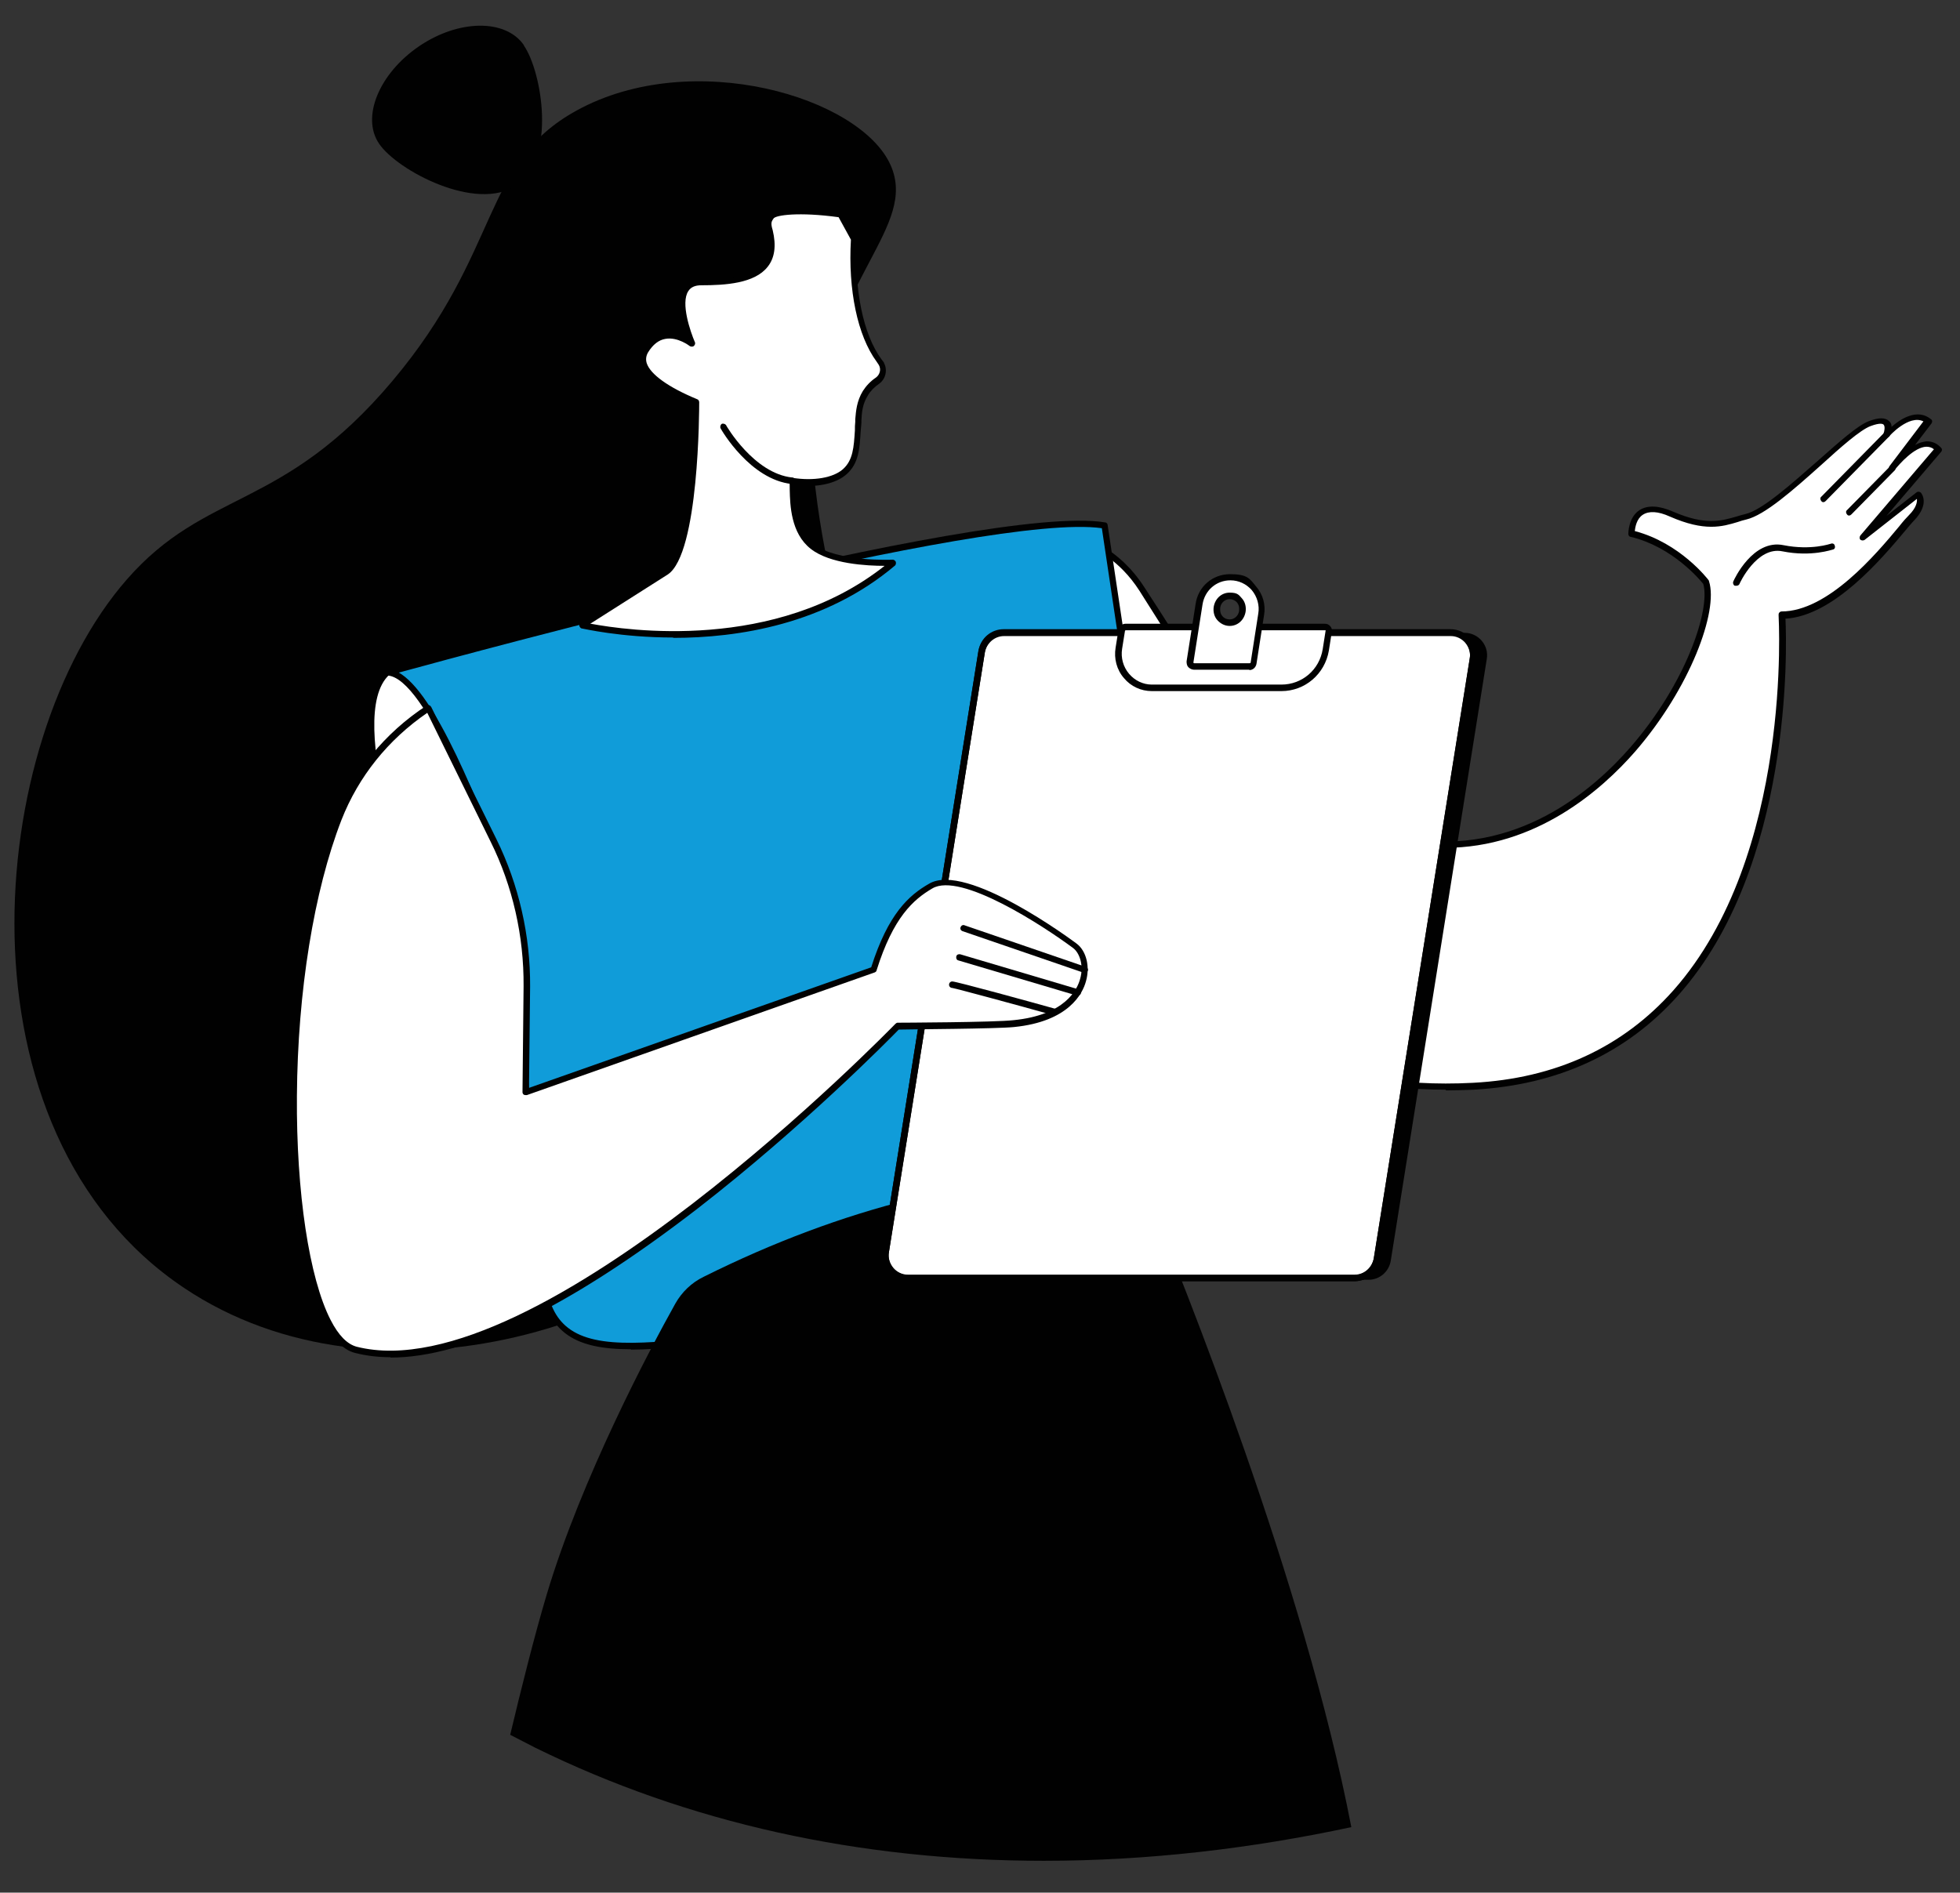 <?xml version="1.0" encoding="UTF-8"?>
<svg id="Calque_1" xmlns="http://www.w3.org/2000/svg" version="1.1" viewBox="0 0 541.3 522.8">
  <rect x="0" y="0" width="541.3" height="522.8" fill="#333333" stroke="none"/>
  <!-- Generator: Adobe Illustrator 29.2.1, SVG Export Plug-In . SVG Version: 2.1.0 Build 116)  -->
  <defs>
    <style>
      .st0 {
        fill: #010101;
      }

      .st1 {
        fill: #fff;
      }

      .st2 {
        fill: #109cd9;
      }
    </style>
  </defs>
  <path class="st0" d="M118.7,317.5c-.3,0-.6-.2-.8-.4-.2-.4,0-1,.3-1.2l26.4-14.8c.4-.2,1,0,1.2.3s0,1-.3,1.2l-26.4,14.8c-.1,0-.3.1-.4.1Z"/>
  <g>
    <g>
      <path class="st0" d="M235.1,179.9c8.7,23.1,17.5,96.5-16.2,142-33.6,45.5-114.5,69.7-168,33.9C-13.6,312.7-4.3,205.1,35,160.1c22-25.2,43-18.8,73.4-54.9,30.3-36,24.4-60.2,50.9-74.7,31.9-17.5,78.4-3.7,86.7,15.2,7.4,16.9-16.2,30.7-20.7,70.3-.8,7.4-.8,13.5-.1,18.9,2.8,23.7,8.5,40.8,10,45Z"/>
      <path class="st0" d="M144.7,12.6c5,7.3,9,31.1-2.1,38.6-11,7.5-32.9-4.1-37.9-11.5-5-7.3,0-19.4,11-26.9,11-7.5,24-7.6,29-.3Z"/>
    </g>
    <g>
      <path class="st1" d="M116.8,258.4s-23.9-60.1-9.8-72.8c.7-.7,10.3-1.6,20,7.3,9.2,8.4,18.7,26.7,18.7,26.7l3.1,41.5-32-2.7Z"/>
      <path class="st0" d="M148.8,262s0,0,0,0l-32-2.7c-.3,0-.6-.2-.7-.6-1-2.5-24-60.8-9.6-73.7,1.3-1.2,11.3-1.7,21.2,7.3,9.2,8.4,18.5,26.2,18.9,27,0,.1,0,.2,0,.3l3.1,41.5c0,.3,0,.5-.3.7-.2.2-.4.3-.6.3ZM117.4,257.6l30.4,2.6-3-40.3c-.9-1.8-9.9-18.5-18.4-26.3-9.2-8.4-17.8-7.7-18.9-7.2-12.7,11.6,7.7,65.4,9.9,71.2Z"/>
    </g>
    <g>
      <path class="st1" d="M298.6,149.4s9.3,2,16.6,13.3c14.6,22.6,37.2,63.6,73.3,69.7,54.2,9.2,87.1-56.8,82.4-71.6,0,0-7.8-10.3-20.6-13.5,0,0-.1-10.3,11-5.4,11.1,4.9,15.6,1.9,20.6.7,8.7-2.1,27.3-23.1,34.3-25.7,6.9-2.7,4.8,3.1,4.8,3.1,0,0,6.8-7.6,11.5-3.8l-10,13.2s8.1-10.7,12.7-5.3l-20.9,24.4,15.3-12s2.1,2.3-1.9,6.5c-4,4.2-20.2,26.8-35.8,26.8,0,0,8.4,125-85.2,130.1-80.4,4.4-113.1-60.5-113.1-60.5l5-90Z"/>
      <path class="st0" d="M399.2,301c-37.7,0-64-15.5-79.7-29-18.2-15.6-26.6-32-26.6-32.2,0-.1-.1-.3,0-.4l5-90c0-.3.1-.5.3-.6.2-.2.5-.2.7-.2.4,0,9.8,2.2,17.2,13.7,1.4,2.1,2.8,4.4,4.4,6.8,14.4,22.7,36,57,68.4,62.5,29.9,5.1,51.2-13.5,61.3-25.1,15.6-17.9,22.2-38.3,20.2-45.2-.9-1.1-8.4-10.2-20-13-.4,0-.7-.4-.7-.8,0-.2,0-4.6,3.1-6.6,2.2-1.4,5.3-1.3,9.2.4,9,3.9,13.3,2.6,17.5,1.4.9-.3,1.7-.5,2.5-.7,4.7-1.1,12.7-8.3,19.9-14.6,6-5.3,11.1-9.9,14.3-11.1,2.7-1,4.4-1,5.5,0,.5.4.7,1,.7,1.6,2.5-2.2,7.1-5.2,10.9-2.1.4.3.4.8.1,1.2l-4.5,5.9c1.1-.6,2.2-.9,3.2-1,1.6,0,2.9.6,4,1.8.3.3.3.8,0,1.1l-15.1,17.7,8.3-6.5c.4-.3.9-.2,1.2.1.1.1,2.6,3-1.9,7.7-.6.6-1.5,1.7-2.6,3-6.4,7.6-19.6,23.3-32.9,24.1.4,8.1,1.9,68.5-29.5,103.9-14.3,16.1-33.3,24.9-56.6,26.2-2.6.1-5.1.2-7.6.2ZM294.6,239.2c1,1.9,9.3,17,26.2,31.5,16.5,14.2,44.8,30.6,86,28.4,22.8-1.2,41.4-9.8,55.4-25.6,33-37.3,29-102.9,29-103.6,0-.2,0-.5.2-.7s.4-.3.6-.3c12.8,0,26.1-15.8,32.5-23.5,1.1-1.4,2-2.4,2.7-3.1,2.1-2.1,2.3-3.7,2.2-4.5l-14.4,11.3c-.4.3-.9.2-1.2,0-.3-.3-.3-.8,0-1.2l20.3-23.8c-.6-.5-1.3-.7-2.1-.7-3.3.1-7.4,4.7-8.8,6.5,0,0,0,0,0,0,0,0,0,0,0,0-.3.4-.8.5-1.2.2-.3-.2-.4-.6-.3-1,0,0,0,0,0,0,0,0,0-.2.1-.3l9.4-12.4c-4-2-9.5,4.1-9.5,4.2-.3.3-.7.4-1.1.2-.4-.2-.5-.7-.4-1.1.2-.5.5-1.9,0-2.4-.2-.2-.9-.6-3.6.4-2.9,1.1-8.2,5.8-13.7,10.8-7.6,6.8-15.5,13.8-20.6,15-.8.2-1.6.4-2.4.7-4.3,1.3-9.1,2.7-18.7-1.5-3.3-1.5-5.8-1.6-7.5-.5-1.7,1.1-2.1,3.4-2.2,4.5,12.5,3.3,20.1,13.2,20.4,13.6,0,0,.1.2.1.3,2.6,8.2-5.2,29.5-20.5,47.1-9.1,10.4-27.2,26.5-52.5,26.5-3.3,0-6.8-.3-10.4-.9-33.1-5.6-55.1-40.3-69.6-63.3-1.5-2.4-3-4.7-4.3-6.8-5.6-8.7-12.5-11.8-15.1-12.6l-4.9,88.7Z"/>
    </g>
    <path class="st0" d="M503.6,138.7c-.2,0-.4,0-.6-.3-.3-.3-.4-.9,0-1.2l17.5-17.8c.3-.3.9-.4,1.2,0,.3.3.4.9,0,1.2l-17.5,17.8c-.2.2-.4.3-.6.3Z"/>
    <path class="st0" d="M510.7,142.4c-.2,0-.4,0-.6-.3-.3-.3-.4-.9,0-1.2l11.9-12.1c.3-.3.9-.4,1.2,0,.3.3.4.9,0,1.2l-11.9,12.1c-.2.2-.4.3-.6.3Z"/>
    <path class="st0" d="M479.5,161.8c-.1,0-.2,0-.4,0-.4-.2-.6-.7-.4-1.2.2-.5,5.4-11.8,13.9-10,7.6,1.5,12.9-.4,13-.4.5-.2,1,0,1.1.5.2.5,0,1-.5,1.1-.2,0-5.9,2.1-13.9.5-7.1-1.5-11.9,8.9-11.9,9-.1.3-.5.5-.8.5Z"/>
    <g>
      <path class="st2" d="M107,185.7s164.7-46.2,197.9-40.6l11.6,77.6,22,59.4c6.3,17.1,2.7,36.3-9.5,49.7-13.7,15-36.5,30.9-72.3,32.5-69.4,3.1-103.1,20.2-106.8-10.4-3.7-30.7-8.1-104.2-8.1-104.2-11.1-29.3-24.6-63.1-34.9-63.9Z"/>
      <path class="st0" d="M174.2,372.7c-8,0-14-1.2-18.2-4.5-3.8-3-6-7.6-6.8-14.3-3.6-29.7-7.8-100.6-8-104.1-8.3-21.9-23.7-62.4-34.1-63.2-.4,0-.8-.4-.8-.8,0-.4.2-.8.6-.9,6.7-1.9,165.2-46.1,198.3-40.6.4,0,.7.4.7.7l11.6,77.5,22,59.3c6.5,17.6,2.8,37-9.7,50.6-12.8,14-35.9,31.1-72.9,32.8-20.4.9-37.9,3.1-52,4.8-12.3,1.5-22.5,2.8-30.6,2.8ZM110,185.7c10.1,5.6,21.7,34.3,32.7,63.5,0,0,0,.2,0,.3,0,.7,4.4,73.9,8,104.2.7,6.2,2.7,10.4,6.2,13.1,8,6.2,23.7,4.3,47.6,1.4,14.1-1.7,31.7-3.9,52.2-4.8,36.4-1.6,59.1-18.4,71.7-32.2,12.1-13.2,15.6-31.9,9.4-48.8l-22-59.4c0,0,0-.1,0-.2l-11.5-76.9c-31.6-4.4-172.6,34-194.2,39.9Z"/>
    </g>
    <g>
      <g>
        <path class="st1" d="M218.7,132.8c5.9,1,11.7,0,14.6-2.7,3.6-3.2,3.3-7.9,3.7-13.7.2-2.4.2-5.2,2-8,1-1.5,2.2-2.6,3.4-3.5,1.5-1,1.9-3.1,1.1-4.7l-.7-.9c-5.3-7.2-7.8-20-6.9-33.4l-3.7-6.8c-10.3-1.5-18.4-1-19.3.8-.3.7-1,1.2-.3,3.8,3.2,12.7-8.6,14.1-18.8,14-10.2,0-2.6,16.9-2.6,16.9,0,0-7.8-6.3-12.8,2-3.6,5.9,7.5,11.6,14,14.3,0,0,0,41.3-8.3,46.9l-23.2,14.8s50.9,12.4,85.9-17.3c0,0-15.6.8-22.4-4.5-6.9-5.3-5-16.7-5.7-18.1Z"/>
        <path class="st0" d="M186,176.1c-14.6,0-25.1-2.5-25.3-2.5-.3,0-.6-.4-.7-.7,0-.3,0-.7.4-.9l23.2-14.8c6.4-4.2,7.9-33.7,7.9-45.5-5.9-2.5-13-6.4-14.5-10.8-.5-1.6-.3-3.1.6-4.5,1.6-2.6,3.6-4.1,6-4.6,2.2-.4,4.3.3,5.8,1-1.2-3.5-3-9.9-.7-13.3,1-1.6,2.8-2.4,5.1-2.4,6.2,0,13.7-.4,16.9-4.4,1.6-2,2-4.8,1-8.5-.6-2.5-.2-3.4.3-4.2,0,0,0-.1.1-.2,1.4-2.7,11.5-2.5,20.2-1.2.3,0,.5.2.6.5l3.7,6.8c0,.1.1.3.1.5-.9,13.4,1.7,26,6.7,32.8l.7.9s0,0,0,.1c1.1,2,.5,4.5-1.3,5.8-1.3.9-2.4,2-3.1,3.2-1.5,2.4-1.7,4.7-1.8,6.9v.7c-.1.8-.1,1.6-.2,2.3-.3,4.8-.5,8.9-3.9,11.9-2.9,2.6-8.3,3.8-14.2,3,0,.4,0,.8,0,1.4,0,3.9.2,11.1,5.1,14.9,6.5,5,21.7,4.3,21.8,4.3.4,0,.7.2.9.6.1.4,0,.8-.2,1-19.3,16.3-43.4,20-61.3,20ZM163.2,172.3c9.7,1.8,50.9,7.9,81.1-16-4.8,0-15.1-.5-20.4-4.7-5.5-4.3-5.7-12.1-5.8-16.3,0-.9,0-1.9-.1-2.1-.2-.3-.1-.6,0-.9.2-.3.5-.4.9-.3,5.8.9,11.2,0,13.9-2.4,2.8-2.5,3-6.1,3.3-10.7,0-.8,0-1.6.1-2.4v-.7c.2-2.3.4-5,2.1-7.8.9-1.4,2.1-2.7,3.6-3.7,1.1-.8,1.5-2.3.8-3.5l-.6-.9c-5.3-7.2-7.9-19.8-7.1-33.7l-3.4-6.2c-10.9-1.5-17.5-.6-18,.4,0,0-.1.2-.2.3-.3.5-.6,1,0,2.9,1,4.2.6,7.6-1.4,10.1-3.6,4.6-11.7,5.1-18.3,5.1-1.7,0-2.9.5-3.6,1.6-2.2,3.3.6,11.3,1.8,14.1.2.4,0,.8-.3,1.1-.3.2-.8.2-1.1,0,0,0-3.3-2.6-6.7-2-1.9.3-3.5,1.6-4.8,3.7-.6,1-.7,2-.4,3,1,3.1,6,6.7,14,10,.3.1.5.5.5.8,0,1.7,0,41.9-8.7,47.6l-21.4,13.6Z"/>
      </g>
      <path class="st0" d="M218.7,133.7s0,0,0,0c-11.5-1.2-19.4-14.8-19.7-15.4-.2-.4,0-1,.3-1.2.4-.2,1,0,1.2.3,0,.1,7.7,13.4,18.3,14.5.5,0,.8.5.8,1,0,.5-.4.8-.9.8Z"/>
    </g>
    <path class="st0" d="M317.1,330.3c-1.5-3.7-5.1-6.1-9.1-6.1-37.3,0-75.2,9.3-113.7,28.5-3.3,1.6-6,4.2-7.8,7.4-7.1,12.7-25.9,48.2-35.5,80.3-3.4,11.4-7.1,26.2-10.1,38.8,2.3,1.2,4.7,2.4,7,3.6,42.1,20.7,89.4,31.2,140.4,31.2h0c28.8,0,57.4-3.4,84.9-9.3-12.9-67.2-46.7-151.4-56.3-174.4Z"/>
    <g>
      <g>
        <path class="st0" d="M378,353.5h-123.4c-3.8,0-6.8-3.5-6.1-7.3l26.5-166.1c.5-3.1,3.1-5.3,6.1-5.3h123.4c3.8,0,6.8,3.5,6.1,7.3l-26.5,166.1c-.5,3.1-3.1,5.3-6.1,5.3Z"/>
        <g>
          <path class="st1" d="M374.1,353h-123.4c-3.8,0-6.8-3.5-6.1-7.3l26.5-165.8c.5-3.1,3.1-5.3,6.1-5.3h123.4c3.8,0,6.8,3.5,6.1,7.3l-26.5,165.8c-.5,3.1-3.1,5.3-6.1,5.3Z"/>
          <path class="st0" d="M374.1,353.9h-123.4c-2.1,0-4-.9-5.4-2.5-1.4-1.6-2-3.7-1.6-5.8l26.5-165.8c.6-3.5,3.5-6,7-6h123.4c2.1,0,4,.9,5.4,2.5,1.4,1.6,2,3.7,1.6,5.8l-26.5,165.8c-.6,3.5-3.5,6-7,6ZM277.3,175.5c-2.6,0-4.8,1.9-5.3,4.6l-26.5,165.8c-.3,1.6.2,3.2,1.2,4.4,1,1.2,2.5,1.9,4,1.9h123.4c2.6,0,4.8-1.9,5.3-4.6l26.5-165.8c.3-1.6-.2-3.2-1.2-4.4-1-1.2-2.5-1.9-4-1.9h-123.4Z"/>
        </g>
        <path class="st0" d="M374.1,353.9h-123.4c-2.1,0-4-.9-5.4-2.5-1.4-1.6-2-3.7-1.6-5.8l26.5-165.6c.6-3.5,3.5-6,7-6h123.4c2.1,0,4,.9,5.4,2.5,1.4,1.6,2,3.7,1.6,5.8l-26.5,165.6c-.6,3.5-3.5,6-7,6ZM277.3,175.7c-2.6,0-4.8,1.9-5.3,4.5l-26.5,165.6c-.3,1.6.2,3.2,1.2,4.4,1,1.2,2.5,1.9,4,1.9h123.4c2.6,0,4.8-1.9,5.3-4.5l26.5-165.6c.3-1.6-.2-3.2-1.2-4.4-1-1.2-2.5-1.9-4-1.9h-123.4Z"/>
      </g>
      <g>
        <g>
          <path class="st1" d="M353.9,190h-35.8c-5.7,0-10.1-5.2-9.1-10.9l.8-5c0-.5.5-.9,1-.9h55.1c.6,0,1.1.6,1,1.2l-.8,5.1c-1,6.1-6.2,10.5-12.3,10.5Z"/>
          <path class="st0" d="M353.9,190.9h-35.8c-3,0-5.8-1.3-7.7-3.6-2-2.3-2.8-5.4-2.3-8.4l.8-5c.2-.9,1-1.6,1.9-1.6h55.1c.6,0,1.1.2,1.5.7.4.4.5,1,.4,1.6l-.8,5.1c-1.1,6.5-6.6,11.2-13.1,11.2ZM310.9,174.1c0,0-.1,0-.2.1l-.8,5c-.4,2.5.3,5,1.9,6.9,1.6,1.9,3.9,3,6.3,3h35.8c5.7,0,10.5-4.1,11.4-9.8l.8-5.1c0,0,0-.1,0-.1,0,0,0,0-.1,0h-55.1Z"/>
        </g>
        <g>
          <path class="st1" d="M329.9,184.2h15.3c.6,0,1.1-.4,1.2-1l2.1-13.5c.8-5.4-3.3-10.3-8.6-10.3s-7.9,3.2-8.6,7.5l-2.5,15.9c-.1.7.4,1.3,1.2,1.3ZM336.1,167.8h0c.3-1.8,1.8-3.1,3.5-3.1s3.9,2,3.5,4.2h0c-.3,1.8-1.8,3.1-3.5,3.1s-3.9-2-3.5-4.2Z"/>
          <path class="st0" d="M345.1,185h-15.3c-.6,0-1.2-.3-1.6-.7-.4-.4-.5-1-.5-1.6l2.5-15.9c.7-4.8,4.7-8.2,9.5-8.2s5.4,1.2,7.2,3.4c1.9,2.2,2.7,5.1,2.2,7.9l-2.1,13.5c-.2,1-1,1.7-2,1.7ZM339.8,160.3c-3.9,0-7.1,2.8-7.7,6.7l-2.5,15.9c0,0,0,.2,0,.2,0,0,.1.1.2.1h15.3s.3,0,.3-.2l2.1-13.5c.4-2.3-.3-4.7-1.8-6.5-1.5-1.7-3.6-2.7-5.9-2.7ZM339.6,172.9c-1.3,0-2.5-.6-3.4-1.6-.9-1-1.2-2.4-1-3.7h0c.4-2.3,2.2-3.9,4.4-3.9s2.5.6,3.4,1.6c.9,1,1.2,2.4,1,3.7h0c-.4,2.3-2.2,3.9-4.4,3.9ZM339.6,165.5c-1.3,0-2.4,1-2.6,2.3h0c-.1.9,0,1.7.6,2.4.5.6,1.2.9,2,.9,1.3,0,2.4-1,2.6-2.3h0c.1-.9,0-1.7-.6-2.4-.5-.6-1.3-.9-2-.9ZM336.1,167.8h0,0Z"/>
        </g>
      </g>
    </g>
    <g>
      <g>
        <path class="st1" d="M296.9,261.3c-7.4-5.5-31.4-21.5-39.9-16.5-5.7,3.3-11.2,8.5-15.7,23.1l-96.1,33.9.3-29.3c.1-14-3-27.8-9.2-40.3l-18-36.5c-11.2,7.4-20,18-24.9,30.5-19.8,50.7-14.2,142,4.8,146.7,51,12.9,149.6-89.5,149.6-89.5,0,0,26.8-.1,32.1-.7,21.8-2.2,21.9-17.8,16.9-21.5Z"/>
        <path class="st0" d="M107.9,374.9c-3.5,0-6.8-.4-9.9-1.2-3.1-.8-5.9-3.6-8.3-8.3-12.8-24.8-13.7-97,2.9-139.6,4.9-12.6,13.6-23.3,25.2-30.9.2-.1.5-.2.7-.1.2,0,.4.2.6.5l18,36.5c6.2,12.6,9.4,26.7,9.3,40.7l-.3,28,94.5-33.3c4.7-14.8,10.4-19.9,16-23.1,10.3-6.1,39.6,15.7,40.8,16.6,2.6,2,3.7,6.3,2.5,10.4-.9,3.3-4.7,11.1-19.9,12.6-5,.5-28.4.6-31.8.7-2.7,2.8-26.5,26.9-55.5,49.4-35.5,27.4-63.9,41.2-84.9,41.2ZM118,196.9c-10.8,7.4-19,17.6-23.7,29.6-7.6,19.6-12.1,47.3-12.3,76.2-.2,26.7,3.4,50.4,9.3,61.9,2.2,4.3,4.6,6.7,7.2,7.4,49.9,12.6,147.8-88.2,148.8-89.2.2-.2.4-.3.6-.3.3,0,26.9-.1,32-.7,14.2-1.4,17.6-8.4,18.4-11.4,1.1-3.8-.2-7.2-1.9-8.5-8.2-6.1-31.1-21.1-38.9-16.5-5.3,3.1-10.8,8-15.4,22.6,0,.3-.3.5-.5.6l-96.1,33.9c-.3,0-.6,0-.8-.1s-.4-.4-.4-.7l.3-29.3c.1-13.8-3-27.6-9.1-39.9l-17.5-35.6Z"/>
      </g>
      <path class="st0" d="M299.6,268.7c0,0-.2,0-.3,0l-33.5-11.5c-.5-.2-.7-.7-.5-1.1.2-.5.7-.7,1.1-.5l33.5,11.5c.5.2.7.7.5,1.1-.1.4-.5.6-.8.6Z"/>
      <path class="st0" d="M297.7,275c0,0-.2,0-.3,0l-32.7-9.7c-.5-.1-.7-.6-.6-1.1.1-.5.6-.7,1.1-.6l32.7,9.7c.5.1.7.6.6,1.1-.1.4-.5.6-.8.6Z"/>
      <path class="st0" d="M291.4,280.5c0,0-.2,0-.2,0-10.7-3-27-7.4-28.2-7.6-.5,0-.9-.4-.9-.9s.4-.9.9-.9c1.1,0,22.2,5.8,28.6,7.6.5.1.7.6.6,1.1-.1.4-.5.6-.8.6Z"/>
    </g>
  </g>
</svg>